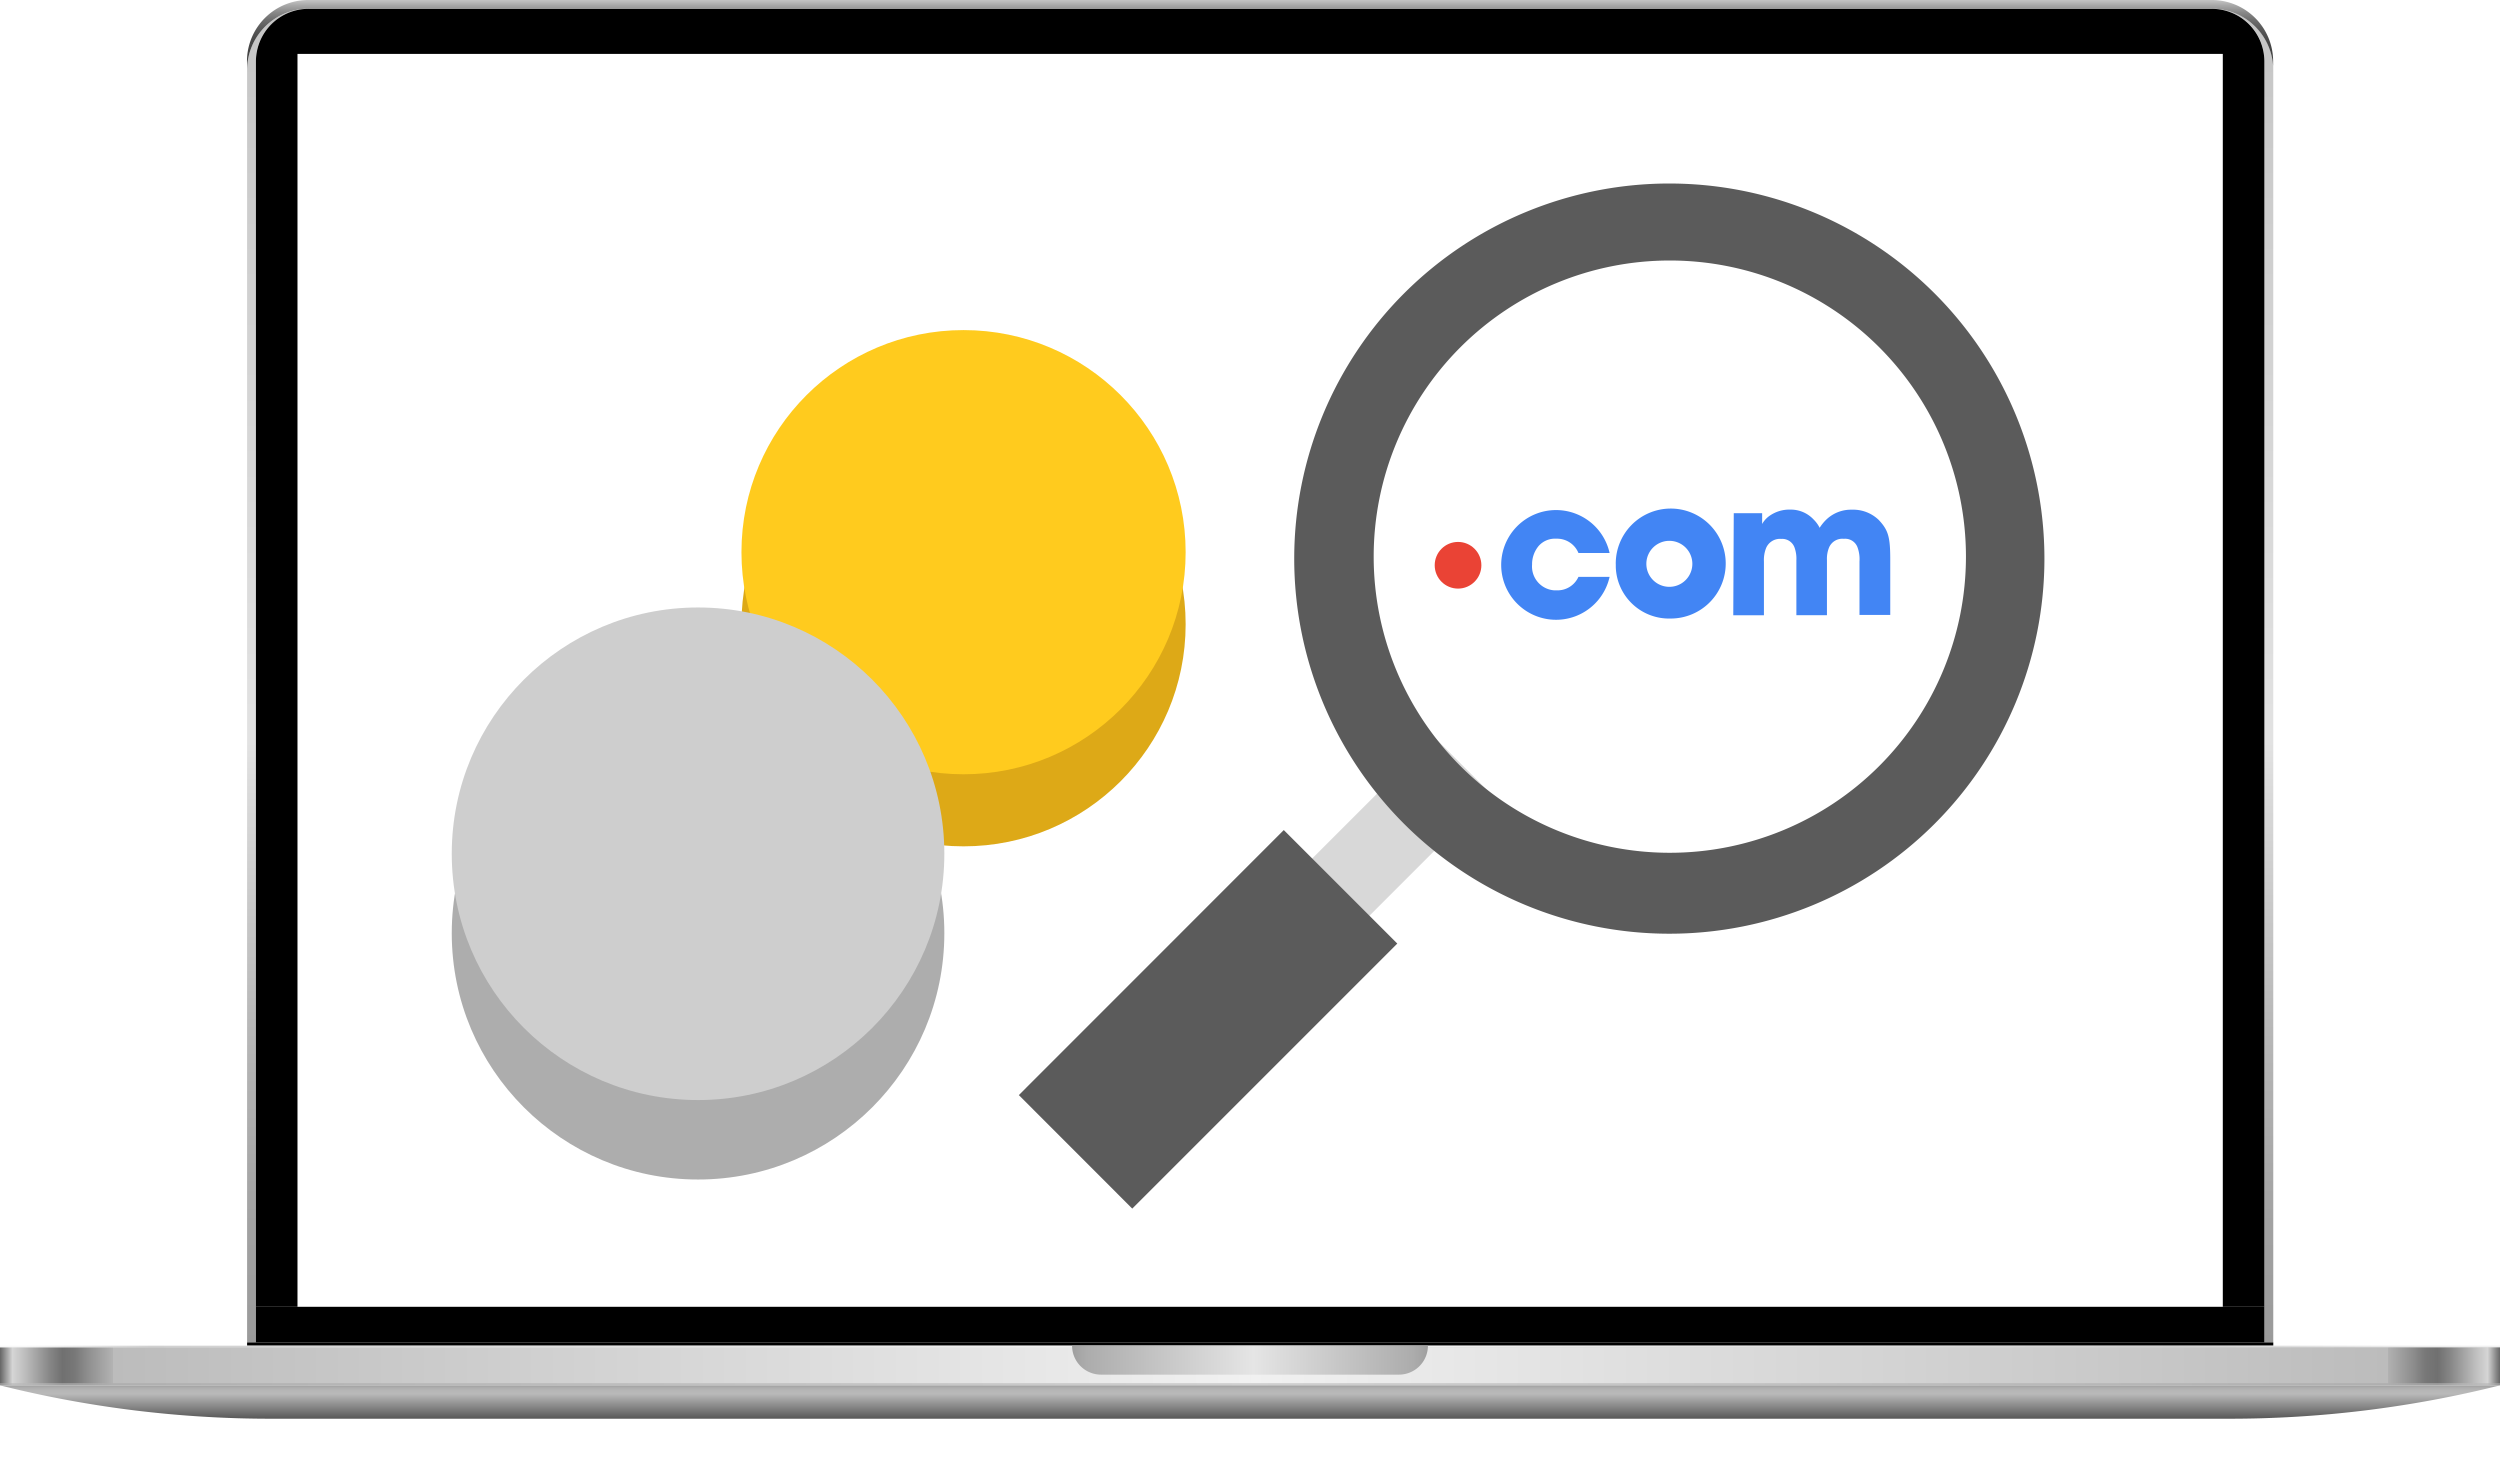 <svg xmlns="http://www.w3.org/2000/svg" xmlns:xlink="http://www.w3.org/1999/xlink" viewBox="0 0 812.05 473.84"><defs><style>.cls-1{mask:url(#mask);filter:url(#luminosity-noclip-3);}.cls-2,.cls-4,.cls-7{mix-blend-mode:multiply;}.cls-2{fill:url(#radial-gradient);}.cls-3{mask:url(#mask-2);filter:url(#luminosity-noclip-4);}.cls-4{fill:url(#linear-gradient);}.cls-5{isolation:isolate;}.cls-6{mask:url(#mask-3);}.cls-7{opacity:0.4;fill:url(#radial-gradient-2);}.cls-8{fill:url(#linear-gradient-2);}.cls-9{fill:url(#linear-gradient-3);}.cls-10{fill:url(#linear-gradient-4);}.cls-11{fill:url(#linear-gradient-5);}.cls-12{fill:url(#linear-gradient-6);}.cls-13{fill:url(#linear-gradient-7);}.cls-14{fill:url(#linear-gradient-8);}.cls-15{fill:url(#linear-gradient-9);}.cls-16{mask:url(#mask-4);}.cls-17{fill:url(#linear-gradient-10);}.cls-18{fill:url(#linear-gradient-11);}.cls-19{fill:#fff;}.cls-20{fill:#d8d8d8;}.cls-21{fill:#5b5b5b;}.cls-22{fill:#dda917;}.cls-23{fill:#ffcb1e;}.cls-24{fill:#adadad;}.cls-25{fill:#cecece;}.cls-26{fill:#4285f4;}.cls-27{fill:#ea4335;}.cls-28{filter:url(#luminosity-noclip-2);}.cls-29{filter:url(#luminosity-noclip);}</style><filter id="luminosity-noclip" x="62.67" y="-6281.77" width="686.72" height="32766" filterUnits="userSpaceOnUse" color-interpolation-filters="sRGB"></filter><mask id="mask" x="62.67" y="-6281.77" width="686.72" height="32766" maskUnits="userSpaceOnUse"><g class="cls-29"></g></mask><radialGradient id="radial-gradient" cx="-320.21" cy="5483.17" r="174.72" gradientTransform="translate(1094.63 82.49) scale(2.15 0.07)" gradientUnits="userSpaceOnUse"><stop offset="0" stop-color="#fff"></stop><stop offset="0.09" stop-color="#f5f5f5"></stop><stop offset="0.23" stop-color="#dbdbdb"></stop><stop offset="0.41" stop-color="#afafaf"></stop><stop offset="0.63" stop-color="#747474"></stop><stop offset="0.88" stop-color="#282828"></stop><stop offset="1"></stop></radialGradient><filter id="luminosity-noclip-2" x="347.78" y="-6281.77" width="116.49" height="32766" filterUnits="userSpaceOnUse" color-interpolation-filters="sRGB"></filter><mask id="mask-2" x="347.78" y="-6281.77" width="116.49" height="32766" maskUnits="userSpaceOnUse"><g class="cls-28"></g></mask><linearGradient id="linear-gradient" x1="347.78" y1="442.16" x2="464.27" y2="442.16" gradientUnits="userSpaceOnUse"><stop offset="0" stop-color="#ccc"></stop><stop offset="0.52" stop-color="#b3b3b3"></stop><stop offset="0.77" stop-color="#b5b5b5"></stop><stop offset="0.89" stop-color="#bdbdbd"></stop><stop offset="0.99" stop-color="#cacaca"></stop><stop offset="1" stop-color="#ccc"></stop></linearGradient><filter id="luminosity-noclip-3" x="62.67" y="447.82" width="686.72" height="26.02" filterUnits="userSpaceOnUse" color-interpolation-filters="sRGB"></filter><mask id="mask-3" x="62.67" y="447.82" width="686.72" height="26.02" maskUnits="userSpaceOnUse"><g class="cls-1"><path class="cls-2" d="M749.39,460.54c0,7.18-122.94,13.3-346.82,13.3s-339.9-5.82-339.9-13,116-13,339.9-13S749.39,453.35,749.39,460.54Z"></path></g></mask><radialGradient id="radial-gradient-2" cx="-320.21" cy="5483.17" r="174.72" gradientTransform="translate(1094.63 82.49) scale(2.15 0.07)" gradientUnits="userSpaceOnUse"><stop offset="0"></stop><stop offset="1"></stop></radialGradient><linearGradient id="linear-gradient-2" x1="409.34" y1="436.04" x2="409.34" y2="2.83" gradientUnits="userSpaceOnUse"><stop offset="0" stop-color="#9a9a9a"></stop><stop offset="0.09" stop-color="#a2a2a2"></stop><stop offset="0.24" stop-color="#b8b8b8"></stop><stop offset="0.42" stop-color="#dbdbdb"></stop><stop offset="0.45" stop-color="#e2e2e2"></stop><stop offset="1" stop-color="#c5c5c5"></stop></linearGradient><linearGradient id="linear-gradient-3" x1="409.32" y1="22.61" x2="409.32" gradientUnits="userSpaceOnUse"><stop offset="0" stop-color="#404040"></stop><stop offset="0.28" stop-color="#434343"></stop><stop offset="0.45" stop-color="#4b4b4b"></stop><stop offset="0.59" stop-color="#595959"></stop><stop offset="0.71" stop-color="#6d6d6d"></stop><stop offset="0.82" stop-color="#888"></stop><stop offset="0.92" stop-color="#a7a7a7"></stop><stop offset="1" stop-color="#c5c5c5"></stop></linearGradient><linearGradient id="linear-gradient-4" y1="443.86" x2="406.03" y2="443.86" gradientUnits="userSpaceOnUse"><stop offset="0" stop-color="#929292"></stop><stop offset="0.01" stop-color="#c1c1c1"></stop><stop offset="0.03" stop-color="#b2b2b2"></stop><stop offset="0.05" stop-color="#9c9c9c"></stop><stop offset="0.07" stop-color="#a4a4a4"></stop><stop offset="0.09" stop-color="#afafaf"></stop><stop offset="1" stop-color="#cfcfcf"></stop></linearGradient><linearGradient id="linear-gradient-5" y1="437.41" x2="812.05" y2="437.41" gradientUnits="userSpaceOnUse"><stop offset="0.01" stop-color="#f8f8f8"></stop><stop offset="0.06" stop-color="#d0d0d0"></stop><stop offset="0.5" stop-color="#f8f8f8"></stop><stop offset="0.87" stop-color="#d0d0d0"></stop><stop offset="0.88" stop-color="#d3d3d3"></stop><stop offset="0.95" stop-color="#e9e9e9"></stop><stop offset="1" stop-color="#f1f1f1"></stop></linearGradient><linearGradient id="linear-gradient-6" x1="406.03" y1="443.86" x2="812.05" y2="443.86" gradientUnits="userSpaceOnUse"><stop offset="0" stop-color="#cfcfcf"></stop><stop offset="0.91" stop-color="#afafaf"></stop><stop offset="0.93" stop-color="#a4a4a4"></stop><stop offset="0.95" stop-color="#9c9c9c"></stop><stop offset="0.97" stop-color="#b2b2b2"></stop><stop offset="0.99" stop-color="#c1c1c1"></stop><stop offset="1" stop-color="#929292"></stop></linearGradient><linearGradient id="linear-gradient-7" y1="443.5" x2="406.03" y2="443.5" gradientUnits="userSpaceOnUse"><stop offset="0" stop-color="#666"></stop><stop offset="0.01" stop-color="#d5d5d5"></stop><stop offset="0.02" stop-color="#bdbdbd"></stop><stop offset="0.04" stop-color="#868686"></stop><stop offset="0.05" stop-color="#707070"></stop><stop offset="0.06" stop-color="#787878"></stop><stop offset="0.07" stop-color="#8e8e8e"></stop><stop offset="0.09" stop-color="#b2b2b2"></stop><stop offset="0.09" stop-color="#bcbcbc"></stop><stop offset="1" stop-color="#f1f1f1"></stop></linearGradient><linearGradient id="linear-gradient-8" x1="406.03" y1="443.5" x2="812.05" y2="443.5" gradientUnits="userSpaceOnUse"><stop offset="0" stop-color="#f1f1f1"></stop><stop offset="0.91" stop-color="#bcbcbc"></stop><stop offset="0.91" stop-color="#b2b2b2"></stop><stop offset="0.93" stop-color="#8e8e8e"></stop><stop offset="0.94" stop-color="#787878"></stop><stop offset="0.95" stop-color="#707070"></stop><stop offset="0.96" stop-color="#868686"></stop><stop offset="0.98" stop-color="#bdbdbd"></stop><stop offset="0.99" stop-color="#d5d5d5"></stop><stop offset="1" stop-color="#666"></stop></linearGradient><linearGradient id="linear-gradient-9" x1="348.23" y1="441.81" x2="463.82" y2="441.81" gradientUnits="userSpaceOnUse"><stop offset="0" stop-color="#9f9f9f"></stop><stop offset="0.04" stop-color="#acacac"></stop><stop offset="0.51" stop-color="#e5e5e5"></stop><stop offset="0.96" stop-color="#acacac"></stop><stop offset="1" stop-color="#9f9f9f"></stop></linearGradient><filter id="luminosity-noclip-4" x="347.78" y="437.1" width="116.49" height="10.1" filterUnits="userSpaceOnUse" color-interpolation-filters="sRGB"></filter><mask id="mask-4" x="347.78" y="437.1" width="116.49" height="10.1" maskUnits="userSpaceOnUse"><g class="cls-3"><path class="cls-4" d="M463.82,437.1a9.41,9.41,0,0,1-9.41,9.41H357.64a9.4,9.4,0,0,1-9.4-9.41h-.46v.71a9.41,9.41,0,0,0,9.41,9.4h97.67a9.4,9.4,0,0,0,9.41-9.4v-.71Z"></path></g></mask><linearGradient id="linear-gradient-10" x1="347.78" y1="442.16" x2="464.27" y2="442.16" gradientUnits="userSpaceOnUse"><stop offset="0" stop-color="#f7f7f7"></stop><stop offset="0.52" stop-color="#f8f8f8"></stop><stop offset="1" stop-color="#f7f7f7"></stop></linearGradient><linearGradient id="linear-gradient-11" x1="406.03" y1="460.83" x2="406.03" y2="450" gradientUnits="userSpaceOnUse"><stop offset="0" stop-color="#575757"></stop><stop offset="0.74" stop-color="#b9b9b9"></stop><stop offset="0.85" stop-color="#b6b6b6"></stop><stop offset="0.94" stop-color="#acacac"></stop><stop offset="1" stop-color="#9f9f9f"></stop></linearGradient></defs><title>domain name1</title><g class="cls-5"><g id="Layer_2" data-name="Layer 2"><g id="object"><g class="cls-6"><path class="cls-7" d="M749.39,460.54c0,7.18-122.94,13.3-346.82,13.3s-339.9-5.82-339.9-13,116-13,339.9-13S749.39,453.35,749.39,460.54Z"></path></g><path class="cls-8" d="M718.4,2.83H100.32A19.92,19.92,0,0,0,80.26,22.61V436h2.87V19.78a16.81,16.81,0,0,1,.2-2.57c0-.28.09-.56.15-.83s.12-.55.19-.82.15-.54.23-.8a16.83,16.83,0,0,1,3.42-6c.18-.21.36-.41.55-.6a4,4,0,0,1,.29-.29A17.25,17.25,0,0,1,91,5.54c.35-.22.71-.43,1.07-.63s.74-.38,1.12-.54h0L94,4.05h0a17.43,17.43,0,0,1,6.28-1.17H718.36a17.29,17.29,0,0,1,8.17,2c.36.2.72.41,1.07.63s.9.61,1.34.94h0l.63.51h0c.31.26.61.54.9.83.1.09.19.19.29.29s.37.39.55.6a16.67,16.67,0,0,1,4.19,11.06V436h2.9V21.37A19.94,19.94,0,0,0,718.4,2.83Z"></path><path class="cls-9" d="M80.22,19.78A19.92,19.92,0,0,1,100.28,0H718.36a19.92,19.92,0,0,1,20,19.78v1.59a19.94,19.94,0,0,0-20-18.54H100.32A19.92,19.92,0,0,0,80.26,22.61Z"></path><rect x="83.13" y="424.47" width="652.38" height="11.58"></rect><path d="M735.51,19.87v404.6H83.13V19.87a17.1,17.1,0,0,1,17.15-17H718.36A17.1,17.1,0,0,1,735.51,19.87Z"></path><polygon points="738.41 436.04 738.41 437.1 735.51 437.1 735.51 437.1 83.13 437.1 83.13 437.1 80.26 437.1 80.26 436.04 738.41 436.04"></polygon><rect class="cls-10" y="437.71" width="406.03" height="12.29"></rect><rect class="cls-11" y="437.1" width="812.05" height="0.61"></rect><rect class="cls-12" x="406.03" y="437.71" width="406.03" height="12.29"></rect><rect class="cls-13" y="437.71" width="406.03" height="11.56"></rect><rect class="cls-14" x="406.03" y="437.71" width="406.03" height="11.56"></rect><path class="cls-15" d="M463.82,437.1a9.41,9.41,0,0,1-9.41,9.41H357.64a9.41,9.41,0,0,1-9.41-9.41Z"></path><g class="cls-16"><path class="cls-17" d="M463.82,437.1a9.41,9.41,0,0,1-9.41,9.41H357.64a9.4,9.4,0,0,1-9.4-9.41h-.46v.71a9.41,9.41,0,0,0,9.41,9.4h97.67a9.4,9.4,0,0,0,9.41-9.4v-.71Z"></path></g><path class="cls-18" d="M0,450a362.3,362.3,0,0,0,88.19,10.83H723.86A362.24,362.24,0,0,0,812.05,450H0Z"></path><rect class="cls-19" x="96.63" y="17.51" width="625.38" height="406.95"></rect><path class="cls-20" d="M422.32,282.77l43.44-43.45,18.6,18.6-43.45,43.44Z"></path><path class="cls-21" d="M542.39,59.61a121.84,121.84,0,1,0,121.68,122,121.84,121.84,0,0,0-121.68-122Zm0,217.39a96.19,96.19,0,1,1,96.19-96.19A96.2,96.2,0,0,1,542.39,277ZM330.94,355.71,417,269.62l36.87,36.87-86.09,86.09Z"></path><circle class="cls-22" cx="312.98" cy="202.77" r="72.14"></circle><circle class="cls-23" cx="312.98" cy="179.36" r="72.14"></circle><circle class="cls-24" cx="226.74" cy="303.13" r="80"></circle><circle class="cls-25" cx="226.74" cy="277.32" r="80"></circle><circle class="cls-19" cx="533.25" cy="133.68" r="35.11"></circle><circle class="cls-19" cx="583.27" cy="163.49" r="11.22"></circle><path class="cls-26" d="M522.83,187.38a17.82,17.82,0,1,1,0-7.76H512.71a7.49,7.49,0,0,0-7.18-4.64,7.07,7.07,0,0,0-5.71,2.32,9.26,9.26,0,0,0-2.17,6.09,7.77,7.77,0,0,0,7.13,8.36h.75a7.46,7.46,0,0,0,7.18-4.37Zm2-4.1a17.86,17.86,0,1,1,18.08,17.63h-.22a17.29,17.29,0,0,1-17.85-16.72v-.91Zm9.94,0a7.47,7.47,0,1,0,0-.27Zm28.39-16.59h9.22v3.51a8.27,8.27,0,0,1,2-2.35,11.22,11.22,0,0,1,7.21-2.32,10.11,10.11,0,0,1,7.47,3.18,10.24,10.24,0,0,1,2,2.73,14.36,14.36,0,0,1,2.39-2.88,11.58,11.58,0,0,1,8.1-3,11.93,11.93,0,0,1,8.7,3.33c3.1,3.29,3.74,5.53,3.74,12.85v18H604V182.38a11.24,11.24,0,0,0-.67-4.67,4.26,4.26,0,0,0-4.41-2.69,4.68,4.68,0,0,0-4.78,2.76,9.67,9.67,0,0,0-.71,4.11v17.93h-9.93V182a10.65,10.65,0,0,0-.6-4.15,4.25,4.25,0,0,0-4.33-2.8,4.87,4.87,0,0,0-4.9,2.95,10.55,10.55,0,0,0-.71,4.41v17.44H563Z"></path><circle class="cls-27" cx="473.6" cy="183.61" r="7.58"></circle></g></g></g></svg>